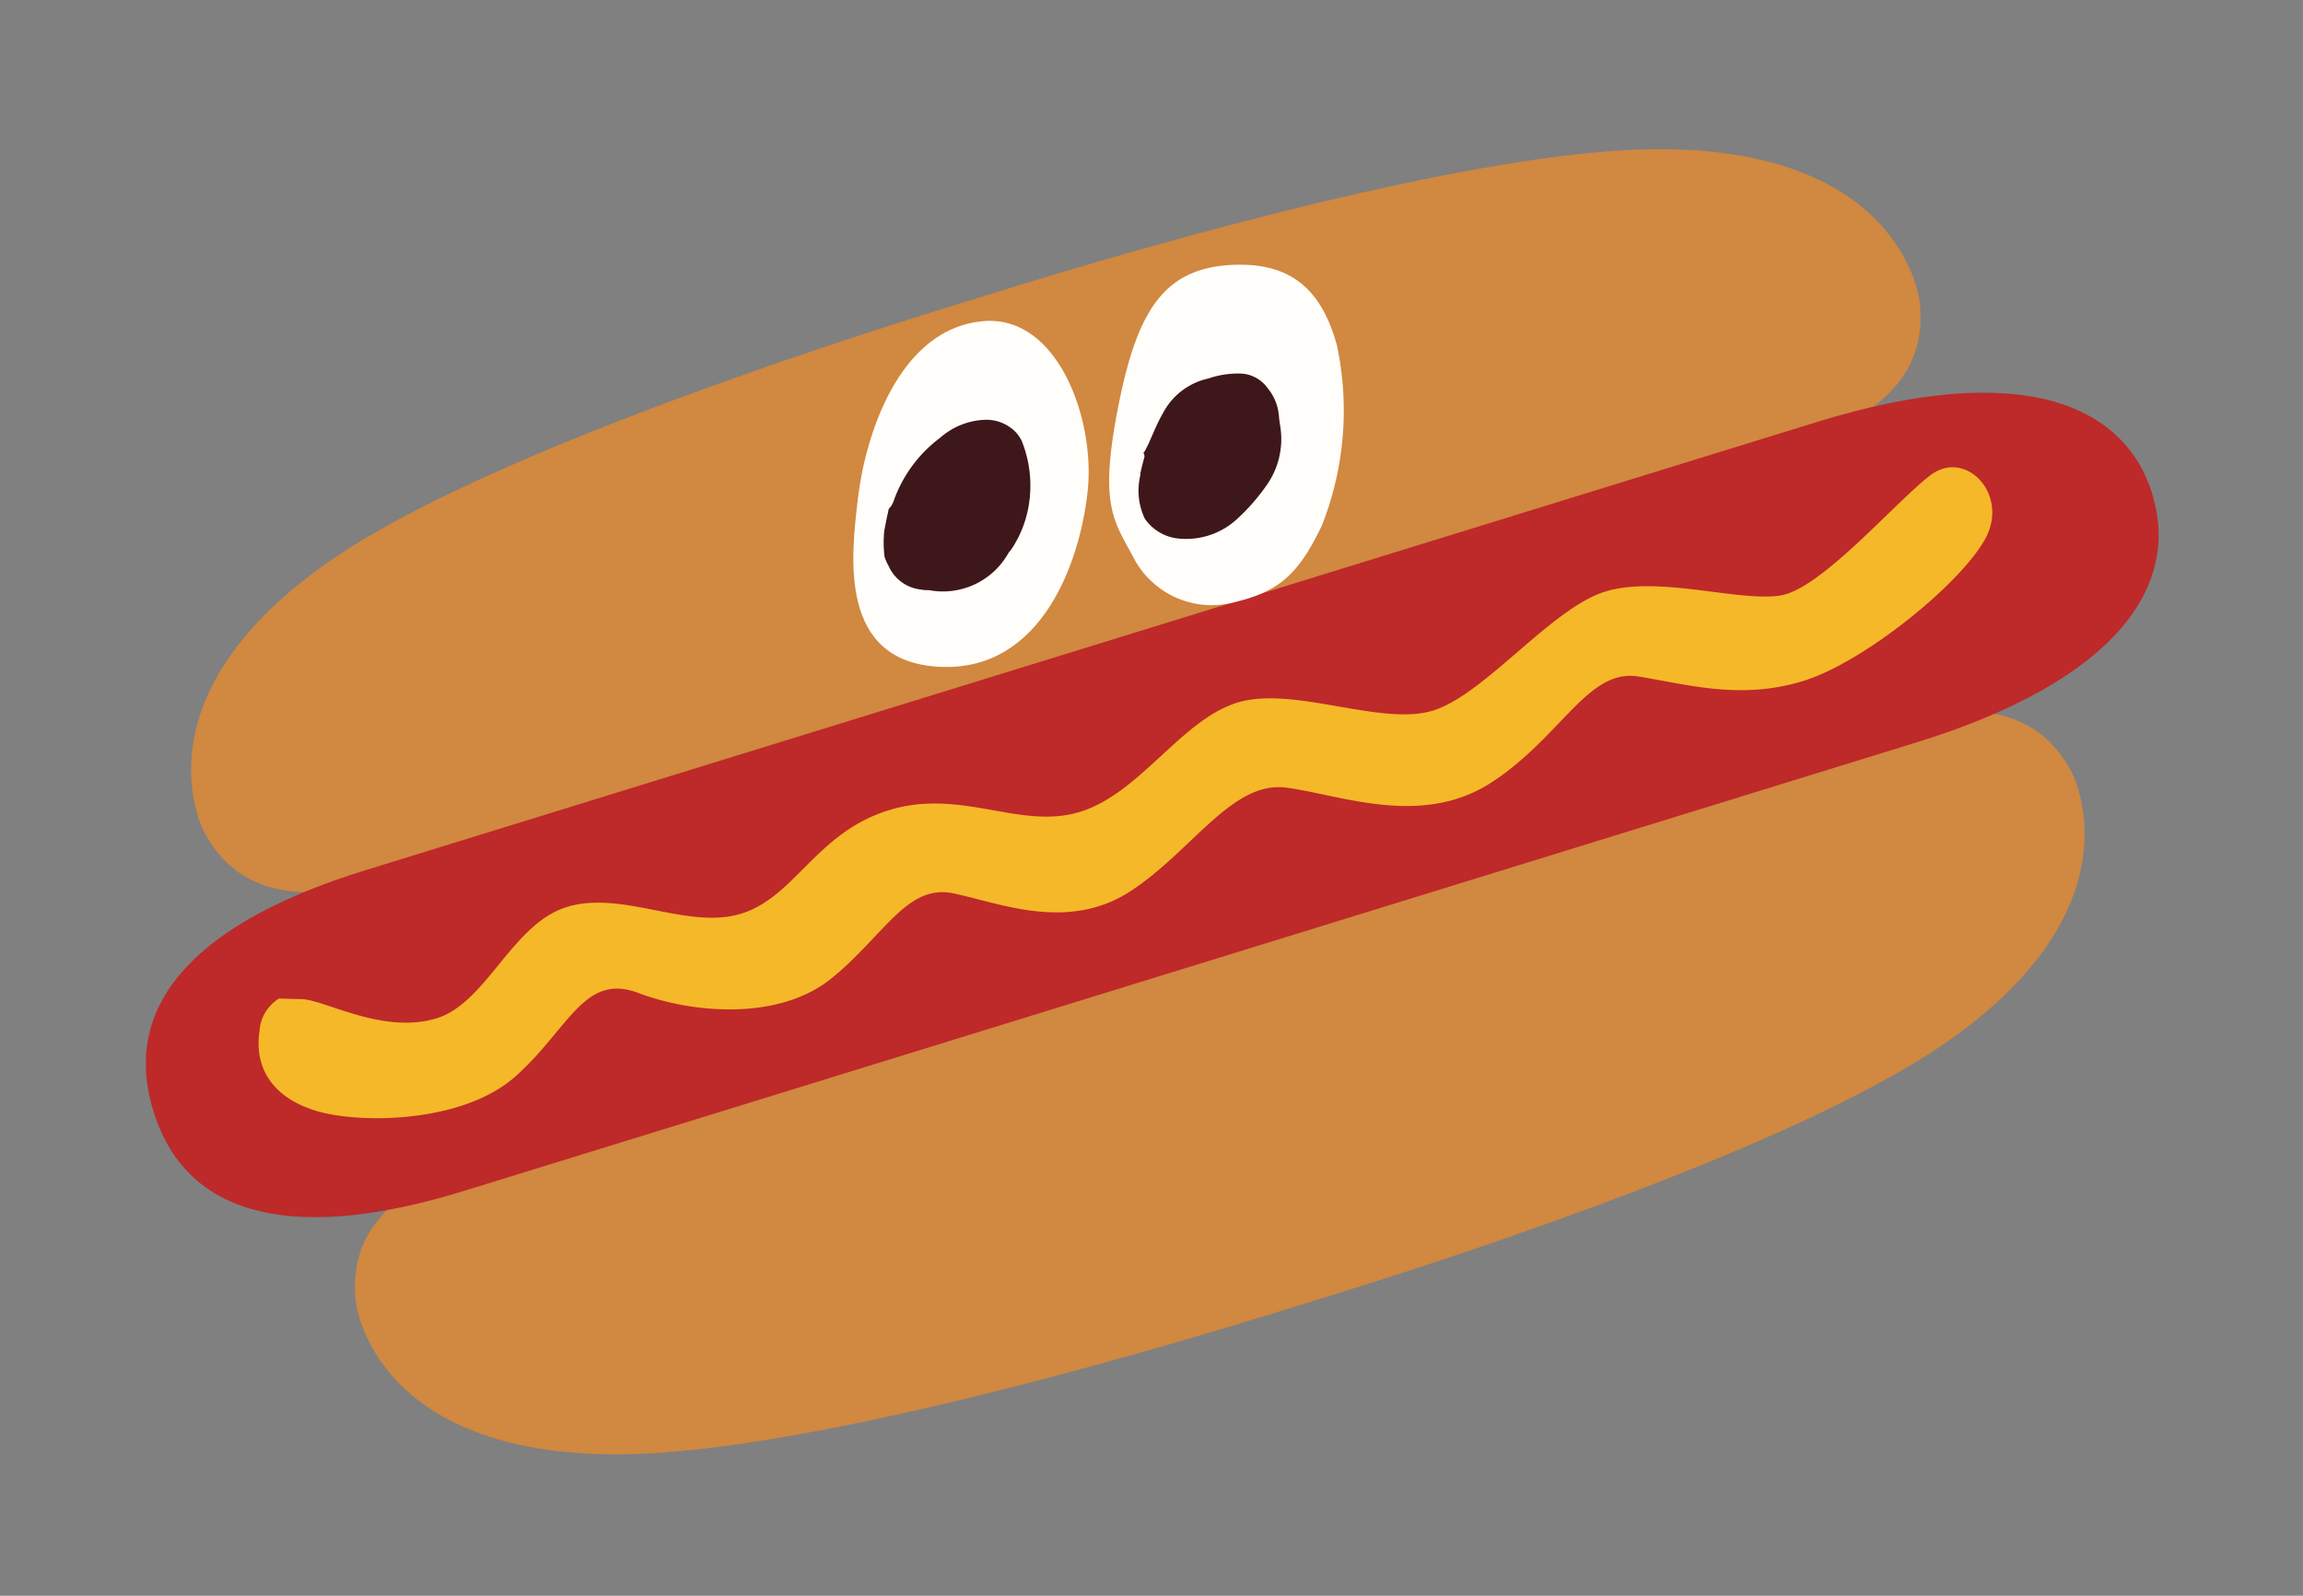 <svg xmlns="http://www.w3.org/2000/svg" xmlns:xlink="http://www.w3.org/1999/xlink" width="154.147" height="106.839" viewBox="0 0 154.147 106.839"><rect x="0" y="0" width="154.147" height="106.839" fill="#808080" stroke="none"/><defs><clipPath id="a"><rect width="140" height="71" fill="none"/></clipPath></defs><g transform="translate(0 38.589) rotate(-16)"><g transform="translate(0 0)" clip-path="url(#a)"><path d="M67.97,5.882c-19.914.5-36.373,2.691-44.049,5.842C14.846,15.461,13.574,21,13.861,22.819c.177,1.021.5,2.924,8.08,2.733l96.352-2.438c7.576-.193,7.833-2.112,7.982-3.149.23-1.825-1.224-7.293-10.4-10.568C108.093,6.637,91.7,5.282,71.995,5.781Z" transform="translate(-1.728 -1.993)" fill="#d18840"/><path d="M23,53.2c-7.578.182-7.839,2.007-7.985,2.983-.226,1.731,1.226,6.9,10.415,10,7.77,2.613,24.292,3.9,44.205,3.427l4.026-.1c19.709-.472,36.042-2.55,43.725-5.533,9.056-3.537,10.325-8.772,10.05-10.5-.182-.964-.5-2.775-8.078-2.593Z" transform="translate(-1.47 -2.759)" fill="#d18840"/><path d="M115.9,24.818l-94.15,1.914c-6.086.123-11.884-.588-13.151-6.516C8.527,19.8,6.642,10.061,22,4.99,33.456,1.211,56.944.352,66.5.158l3.933-.08c9.474-.193,32.74-.283,44.345,3.026,15.529,4.445,14.049,14.249,13.98,14.67-1.012,5.975-6.781,6.921-12.859,7.045M66.617,5.721c-19.458.4-35.541,2.112-43.042,4.586-8.867,2.933-10.11,7.28-9.829,8.709.173.8.493,2.3,7.9,2.146l94.149-1.914c7.4-.152,7.654-1.658,7.8-2.472.225-1.433-1.2-5.725-10.162-8.3-7.6-2.167-23.619-3.231-42.876-2.839Z" transform="translate(-0.183 0)" fill="#d18840"/><path d="M72.315,71.778l-3.933.079c-9.562.195-33.066.286-44.665-3.029-15.548-4.442-14.062-14.245-14-14.662,1.024-5.978,6.786-6.911,12.876-7.035l94.149-1.914c6.078-.123,11.88.575,13.132,6.506.088.414,1.975,10.149-13.37,15.218-11.461,3.784-34.708,4.643-44.185,4.836M22.7,52.687c-7.4.151-7.659,1.665-7.8,2.475-.221,1.436,1.2,5.725,10.177,8.3C32.667,65.626,48.81,66.7,68.268,66.3l3.933-.079c19.258-.392,35.216-2.115,42.723-4.59,8.848-2.934,10.089-7.277,9.82-8.707-.178-.8-.49-2.3-7.893-2.152Z" transform="translate(-0.208 -0.936)" fill="#d18840"/><path d="M140,34.906c-.13-6.419-6.169-11.107-20.233-10.822L18.044,26.152C6.9,26.378-.159,29.868,0,37.752s7.35,11.083,18.5,10.856l101.719-2.067c14.064-.286,19.907-5.217,19.776-11.635" transform="translate(0 -0.498)" fill="#be2929"/><path d="M8.483,34.648c-1.061,2.345-.34,4.576,2.176,6.2s9.23,3.539,13.536,1.414c4.3-2.109,6.273-5.371,9.372-3.056S42.1,43.6,46.27,41.816s6.586-4.687,9.381-3.222,6.628,4.591,11.409,3.148c4.755-1.453,8.609-5.268,11.98-3.8s7.951,5.085,13.293,3.447,8.313-5.571,11.408-4.107c3.078,1.453,6.171,3.418,10.526,3.329s12.124-3.454,14.4-5.863.309-6.1-2.429-5.03-9.051,5.263-11.812,4.975-7.5-3.564-11.264-3.487-9.645,4.407-13.272,4.48-8.525-4.2-12.444-4.122S69.534,35.6,65.331,35.691s-7.195-3.735-12.286-3.632-7.627,3.855-11.4,3.933-7.2-3.723-11.107-3.644c-3.93.079-7.03,4.884-10.667,4.76-3.633-.076-6.612-3.238-8.066-3.715l-1.475-.465a2.762,2.762,0,0,0-1.846,1.721" transform="translate(-0.173 -0.611)" fill="#f5b829"/><path d="M69.323,1.78C63.566.528,59.381,7.162,57.859,10.809c-1.543,3.665-4.307,10.2,2.159,12.389s10.971-4.188,12.759-8.626S74.084,2.839,69.323,1.78" transform="translate(-1.206 -0.034)" fill="#fffefa"/><path d="M87.214,2.892C82.381,1.5,79.8,3.7,76.711,9.7c-3.069,5.985-2.439,7.263-1.848,9.97a5.906,5.906,0,0,0,5.749,4.822c3.059.127,4.619-.668,6.974-3.318a20.965,20.965,0,0,0,4.3-11.349c.026-3.369-1.06-5.876-4.669-6.93" transform="translate(-1.603 -0.052)" fill="#fffefa"/><path d="M69.507,10.349a2.343,2.343,0,0,0-.586-1.233,2.74,2.74,0,0,0-1.4-.854,4.8,4.8,0,0,0-3.2.326A9.03,9.03,0,0,0,60.153,11.8a1.359,1.359,0,0,1-.438.406c-.063.046-.083.133-.127.213-.212.365-.388.743-.584,1.113a7.743,7.743,0,0,0-.468,1.691,3.328,3.328,0,0,0,.091.669,2.676,2.676,0,0,0,1.538,2.068,3.337,3.337,0,0,0,.615.236,5.03,5.03,0,0,0,5.8-.929c.081-.071.179-.116.274-.2a7.429,7.429,0,0,0,1.865-2.4,8.032,8.032,0,0,0,.787-4.312" transform="translate(-1.262 -0.168)" fill="#3e171a" fill-rule="evenodd"/><path d="M86.674,11.464a2.328,2.328,0,0,0-1.368-1.394,6.107,6.107,0,0,0-2.259-.309,4.517,4.517,0,0,0-3.563,1.39,11.684,11.684,0,0,0-.9.991c-.3.349-.574.716-.878,1.02a.636.636,0,0,1-.21.178.579.579,0,0,1-.011.285c-.2.327-.383.642-.563.977a1.347,1.347,0,0,1-.054.154,4.376,4.376,0,0,0-.5,2.857,3.115,3.115,0,0,0,1.875,1.927,5.047,5.047,0,0,0,4.133-.245,13.632,13.632,0,0,0,2.507-1.64A5.358,5.358,0,0,0,86.735,14.5c.061-.321.083-.684.158-1.034a3.313,3.313,0,0,0-.219-2" transform="translate(-1.645 -0.202)" fill="#3e171a" fill-rule="evenodd"/></g></g></svg>